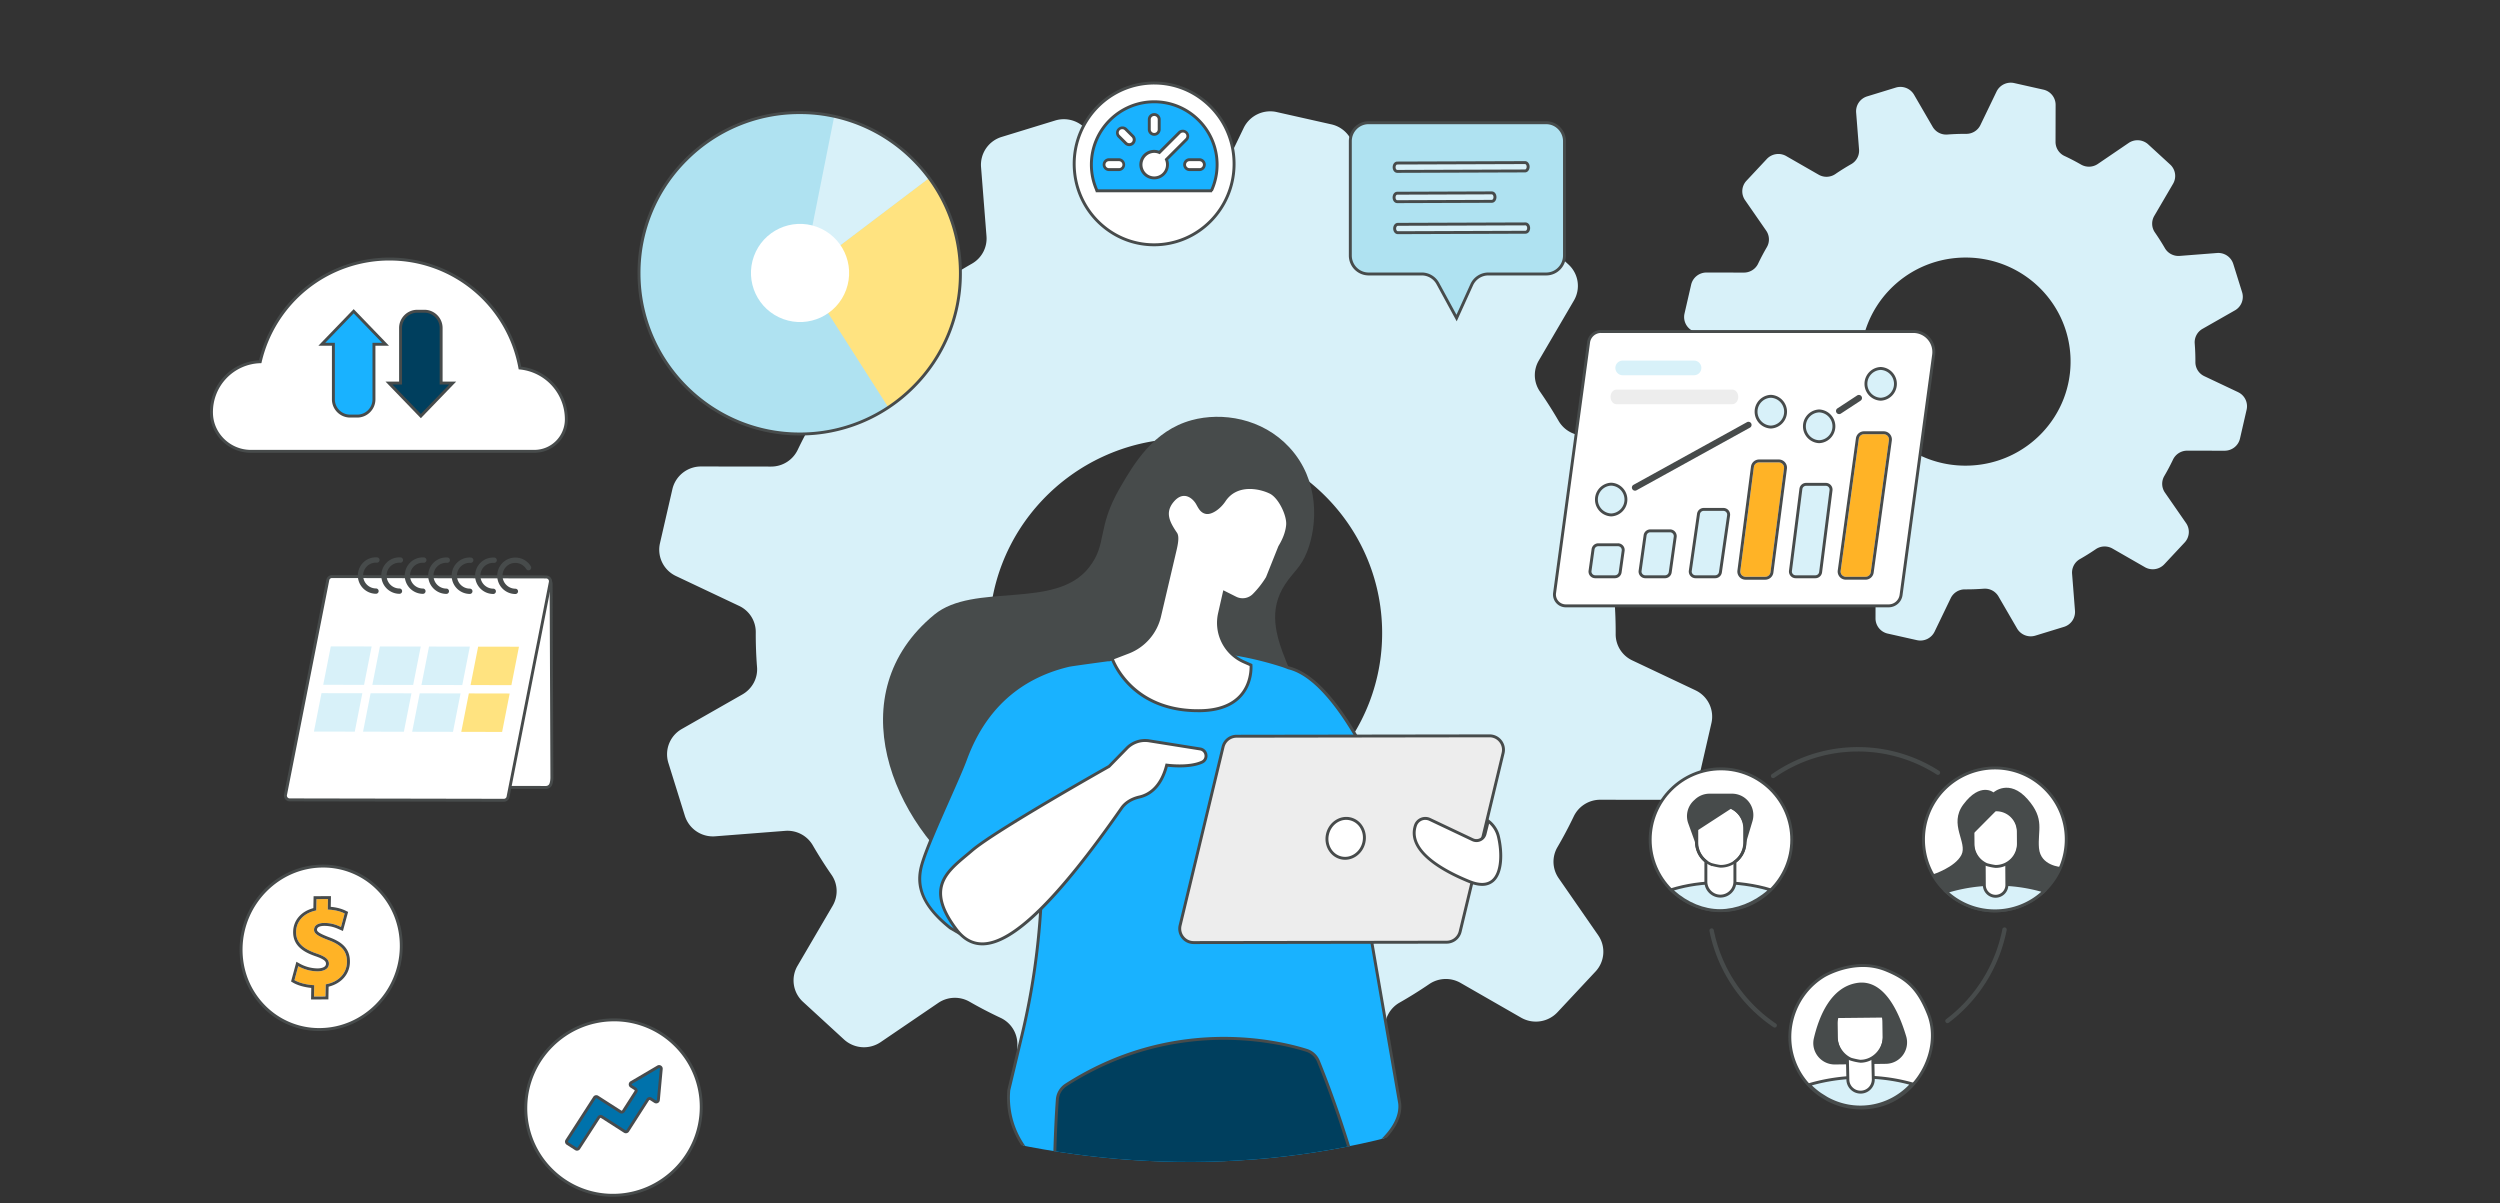 <?xml version="1.0" encoding="utf-8"?>
<svg xmlns="http://www.w3.org/2000/svg" viewBox="0 0 1866.97 898.74">
  <rect x="0" y="0" width="1866.97" height="898.74" fill="#333333" stroke="none"/>
  <defs>
    <clipPath id="a">
      <path d="M590.42 44.05c206.39-96.93 482.9 3.77 626.98 115.41 41.16 31.89 140.96 111.45 164.53 238.96 29.27 158.39-66.55 350.38-286.32 432.5-239.21 89.39-506.68 4.67-631.87-132.84-117.08-128.6-93.64-280.03-85.27-334.13 9.82-63.47 39.03-238.7 211.95-319.91Z" fill="none"/>
    </clipPath>
    <clipPath id="b">
      <path fill="none" d="M808.3 73.05h111.07v69.78H808.3z"/>
    </clipPath>
    <clipPath id="c">
      <path d="M640.28-1070.05c188.7-88.62 441.49 3.45 573.22 105.51 37.63 29.16 128.88 101.89 150.43 218.47 26.76 144.81-60.84 320.34-261.77 395.42-218.7 81.72-463.24 4.27-577.69-121.45-107.04-117.58-85.61-256.02-77.96-305.48 8.98-58.02 35.69-218.24 193.78-292.48Z" fill="none"/>
    </clipPath>
  </defs>
  <path d="m1671.35 292.84-25.18-11.91a11.56 11.56 0 0 1-6.68-10.44 164 164 0 0 0-.51-14.05 11.54 11.54 0 0 1 5.86-10.88l24.17-13.78a11.6 11.6 0 0 0 5.37-13.53l-6.6-21.15a11.74 11.74 0 0 0-12.13-8.16l-27.86 2.17c-4.5.35-8.82-1.89-11.07-5.77a172.6 172.6 0 0 0-7.46-11.75 11.5 11.5 0 0 1-.46-12.39l14.02-23.96a11.57 11.57 0 0 0-2.17-14.37l-16.39-15.04a11.82 11.82 0 0 0-14.63-1.05l-22.99 15.65a11.8 11.8 0 0 1-12.49.5 169.8 169.8 0 0 0-12.43-6.46 11.58 11.58 0 0 1-6.67-10.51l.06-27.66a11.64 11.64 0 0 0-9.13-11.36l-21.78-4.9a11.79 11.79 0 0 0-13.2 6.34l-12.03 24.96a11.66 11.66 0 0 1-10.54 6.62c-4.76-.02-9.49.15-14.18.51a11.7 11.7 0 0 1-10.98-5.8l-13.89-23.94a11.79 11.79 0 0 0-13.65-5.31l-21.35 6.55a11.65 11.65 0 0 0-8.24 12.03l2.17 27.6a11.52 11.52 0 0 1-5.77 10.94c-4.1 2.33-8.09 4.82-11.98 7.48a11.75 11.75 0 0 1-12.45.42l-24.17-13.88a11.81 11.81 0 0 0-14.5 2.16l-15.19 16.25a11.55 11.55 0 0 0-1.07 14.49l15.78 22.77c2.55 3.69 2.76 8.5.49 12.38-2.34 4-4.51 8.11-6.53 12.33a11.71 11.71 0 0 1-10.61 6.62l-27.91-.04a11.73 11.73 0 0 0-11.47 9.06l-4.96 21.59a11.6 11.6 0 0 0 6.39 13.08l25.18 11.91a11.56 11.56 0 0 1 6.68 10.44 164 164 0 0 0 .51 14.05 11.54 11.54 0 0 1-5.86 10.88l-24.17 13.78a11.6 11.6 0 0 0-5.37 13.53l6.6 21.15a11.74 11.74 0 0 0 12.13 8.16l27.85-2.17a11.68 11.68 0 0 1 11.04 5.71 168.6 168.6 0 0 0 7.54 11.87 11.48 11.48 0 0 1 .42 12.34l-14.02 23.96a11.57 11.57 0 0 0 2.17 14.37l16.39 15.04a11.82 11.82 0 0 0 14.63 1.05l22.99-15.65a11.8 11.8 0 0 1 12.49-.5c4.03 2.31 8.18 4.47 12.44 6.46a11.58 11.58 0 0 1 6.67 10.51l-.06 27.66a11.64 11.64 0 0 0 9.13 11.36l21.78 4.9a11.79 11.79 0 0 0 13.2-6.34l12.03-24.96a11.66 11.66 0 0 1 10.54-6.62c4.76.02 9.49-.15 14.18-.51a11.7 11.7 0 0 1 10.98 5.8l13.89 23.94a11.79 11.79 0 0 0 13.65 5.31l21.35-6.55a11.65 11.65 0 0 0 8.24-12.03l-2.17-27.6a11.58 11.58 0 0 1 5.83-10.97c4.05-2.31 8.01-4.78 11.86-7.4a11.78 11.78 0 0 1 12.5-.46l24.17 13.88a11.81 11.81 0 0 0 14.5-2.16l15.19-16.25a11.55 11.55 0 0 0 1.07-14.49l-15.77-22.77a11.51 11.51 0 0 1-.49-12.38c2.34-4 4.51-8.11 6.53-12.33a11.73 11.73 0 0 1 10.61-6.62l27.91.04c5.49 0 10.25-3.75 11.47-9.06l4.96-21.59a11.6 11.6 0 0 0-6.39-13.08Zm-200.87 54.86c-43.28 1.46-79.54-32.13-80.99-75.02-1.44-42.89 32.47-78.85 75.76-80.3 43.28-1.46 79.54 32.13 80.99 75.02 1.44 42.89-32.47 78.85-75.76 80.3ZM1266.16 515.5l-47.11-22.28a21.57 21.57 0 0 1-12.49-19.53c.05-8.82-.27-17.59-.95-26.29a21.58 21.58 0 0 1 10.97-20.35l45.21-25.78a21.7 21.7 0 0 0 10.04-25.31l-12.34-39.57a21.94 21.94 0 0 0-22.69-15.26l-52.11 4.06a21.94 21.94 0 0 1-20.71-10.79 318.35 318.35 0 0 0-13.96-21.98 21.54 21.54 0 0 1-.86-23.18l26.23-44.83a21.62 21.62 0 0 0-4.07-26.88l-30.65-28.14a22.12 22.12 0 0 0-27.36-1.97l-43 29.27a22.06 22.06 0 0 1-23.36.93 315.62 315.62 0 0 0-23.26-12.09 21.66 21.66 0 0 1-12.48-19.66l.1-51.75a21.8 21.8 0 0 0-17.09-21.26l-40.75-9.17a22.05 22.05 0 0 0-24.7 11.85l-22.51 46.7a21.85 21.85 0 0 1-19.72 12.39c-8.9-.04-17.75.28-26.53.96a21.84 21.84 0 0 1-20.53-10.86L813.5 99.94A22.05 22.05 0 0 0 787.97 90l-39.93 12.25a21.78 21.78 0 0 0-15.41 22.5l4.07 51.63a21.59 21.59 0 0 1-10.79 20.48 324.05 324.05 0 0 0-22.42 13.99 21.97 21.97 0 0 1-23.29.79l-45.21-25.96a22.11 22.11 0 0 0-27.13 4.05l-28.41 30.39a21.63 21.63 0 0 0-2 27.12l29.51 42.6a21.51 21.51 0 0 1 .92 23.15 318.41 318.41 0 0 0-12.22 23.06 21.94 21.94 0 0 1-19.85 12.38l-52.22-.07a21.94 21.94 0 0 0-21.46 16.95l-9.28 40.39a21.7 21.7 0 0 0 11.95 24.47l47.11 22.28a21.58 21.58 0 0 1 12.49 19.53c-.05 8.82.27 17.59.95 26.29.65 8.3-3.69 16.2-10.97 20.35l-45.21 25.78a21.7 21.7 0 0 0-10.04 25.31l12.34 39.57a21.94 21.94 0 0 0 22.69 15.26l52.11-4.06a21.85 21.85 0 0 1 20.65 10.68c4.39 7.59 9.1 15 14.1 22.21 4.77 6.86 5 15.87.78 23.08l-26.22 44.81a21.62 21.62 0 0 0 4.07 26.88l30.65 28.14a22.12 22.12 0 0 0 27.36 1.97l43-29.27a22.06 22.06 0 0 1 23.36-.93c7.54 4.33 15.3 8.36 23.26 12.09a21.67 21.67 0 0 1 12.48 19.66l-.11 51.75a21.8 21.8 0 0 0 17.09 21.26l40.75 9.17a22.05 22.05 0 0 0 24.7-11.85l22.51-46.7a21.85 21.85 0 0 1 19.72-12.39c8.9.04 17.75-.28 26.52-.96a21.84 21.84 0 0 1 20.53 10.86l25.98 44.79a22.05 22.05 0 0 0 25.53 9.94l39.93-12.25a21.78 21.78 0 0 0 15.41-22.5l-4.06-51.64a21.66 21.66 0 0 1 10.9-20.53 325.15 325.15 0 0 0 22.19-13.85 22.07 22.07 0 0 1 23.39-.87l45.22 25.96a22.11 22.11 0 0 0 27.13-4.05l28.41-30.4a21.61 21.61 0 0 0 2-27.11l-29.51-42.6a21.54 21.54 0 0 1-.93-23.15 314.52 314.52 0 0 0 12.22-23.06 21.92 21.92 0 0 1 19.84-12.38l52.22.07a21.94 21.94 0 0 0 21.46-16.95l9.28-40.39a21.7 21.7 0 0 0-11.95-24.47ZM890.37 618.14c-80.97 2.73-148.81-60.11-151.51-140.36-2.7-80.24 60.75-147.5 141.72-150.23 80.97-2.73 148.81 60.11 151.51 140.36 2.7 80.24-60.75 147.5-141.72 150.23Z" fill="#d8f1f9"/>
  <path d="M1186.33 255.73a9.35 9.35 0 0 1 9.26-8.17h233.24c9.24 0 16.37 8.14 15.19 17.32l-24.32 179.4a9.35 9.35 0 0 1-9.26 8.17h-241.13a8.45 8.45 0 0 1-8.37-9.56l25.39-187.16Z" fill="#fff"/>
  <path d="M1410.44 453.54h-241.13a9.54 9.54 0 0 1-9.46-10.8l25.39-187.16c.67-5.2 5.12-9.11 10.35-9.11h233.24a16.4 16.4 0 0 1 16.28 18.56l-24.32 179.4a10.47 10.47 0 0 1-10.35 9.11Zm-214.85-204.89a8.28 8.28 0 0 0-8.18 7.21s-25.39 187.17-25.39 187.17a7.36 7.36 0 0 0 7.28 8.32h241.13c4.13 0 7.65-3.1 8.18-7.21l24.32-179.4a14.22 14.22 0 0 0-14.11-16.08h-233.24Z" fill="#474b4b"/>
  <path d="m1209.91 427.34 2.25-16.04a3.93 3.93 0 0 0-3.89-4.48h-14.7a3.92 3.92 0 0 0-3.89 3.38l-2.25 16.04a3.93 3.93 0 0 0 3.89 4.48h14.7a3.92 3.92 0 0 0 3.89-3.38Z" fill="#d8f1f9"/>
  <path d="M1206.02 431.82h-14.71a5 5 0 0 1-4.97-5.73l2.25-16.04a5.05 5.05 0 0 1 4.98-4.32h14.7a5.01 5.01 0 0 1 4.97 5.73l-2.25 16.04a5.05 5.05 0 0 1-4.98 4.32Zm-12.45-23.91a2.85 2.85 0 0 0-2.81 2.44l-2.25 16.04a2.86 2.86 0 0 0 2.81 3.24h14.71a2.85 2.85 0 0 0 2.81-2.44l2.25-16.04a2.86 2.86 0 0 0-2.81-3.24h-14.7Z" fill="#474b4b"/>
  <path d="m1247.32 427.3 3.72-26.43a3.93 3.93 0 0 0-3.9-4.44h-14.71a3.94 3.94 0 0 0-3.9 3.42l-3.73 26.43a3.93 3.93 0 0 0 3.9 4.44h14.72a3.94 3.94 0 0 0 3.9-3.42Z" fill="#d8f1f9"/>
  <path d="M1243.42 431.82h-14.72a5.03 5.03 0 0 1-4.99-5.67l3.73-26.45a5.03 5.03 0 0 1 4.98-4.36h14.71c1.45 0 2.82.62 3.77 1.71a5.08 5.08 0 0 1 1.21 3.97l-3.72 26.44a5.04 5.04 0 0 1-4.98 4.37Zm-10.99-34.3a2.84 2.84 0 0 0-2.81 2.47l-3.73 26.45a2.85 2.85 0 0 0 2.81 3.2h14.72a2.84 2.84 0 0 0 2.81-2.47s3.72-26.45 3.72-26.45a2.84 2.84 0 0 0-2.81-3.19h-14.71Z" fill="#474b4b"/>
  <path d="m1284.79 427.35 6.11-42.44a3.92 3.92 0 0 0-3.89-4.48h-14.7a3.92 3.92 0 0 0-3.89 3.38l-6.12 42.44a3.92 3.92 0 0 0 3.89 4.48h14.7a3.92 3.92 0 0 0 3.89-3.38Z" fill="#d8f1f9"/>
  <path d="M1280.89 431.82h-14.7a5.04 5.04 0 0 1-4.98-5.73l6.12-42.44a5.05 5.05 0 0 1 4.98-4.32h14.7a5 5 0 0 1 4.97 5.73l-6.11 42.44a5.05 5.05 0 0 1-4.98 4.32Zm-8.58-50.31a2.86 2.86 0 0 0-2.81 2.44l-6.12 42.44a2.84 2.84 0 0 0 2.81 3.24h14.7c1.4 0 2.61-1.05 2.81-2.44l6.11-42.44a2.84 2.84 0 0 0-2.81-3.24h-14.7Z" fill="#474b4b"/>
  <path d="m1322.19 427.3 10.1-77.54a3.93 3.93 0 0 0-3.9-4.44h-14.71a3.94 3.94 0 0 0-3.9 3.42l-10.11 77.54a3.93 3.93 0 0 0 3.9 4.44h14.72a3.94 3.94 0 0 0 3.9-3.42Z" fill="#ffb326"/>
  <path d="M1328.38 345.33a3.93 3.93 0 0 1 3.9 4.44l-10.1 77.54a3.93 3.93 0 0 1-3.9 3.42h-14.72a3.93 3.93 0 0 1-3.9-4.44l10.11-77.54a3.93 3.93 0 0 1 3.9-3.42h14.71m0-2.19h-14.71a6.14 6.14 0 0 0-6.07 5.33l-10.11 77.54a6.11 6.11 0 0 0 6.07 6.91h14.72a6.14 6.14 0 0 0 6.07-5.33l10.1-77.54a6.11 6.11 0 0 0-6.07-6.91Z" fill="#474b4b"/>
  <path d="m1359.61 427.29 7.78-61.16a3.93 3.93 0 0 0-3.9-4.43h-14.71a3.93 3.93 0 0 0-3.9 3.43l-7.79 61.16a3.93 3.93 0 0 0 3.9 4.43h14.72a3.93 3.93 0 0 0 3.9-3.44Z" fill="#d8f1f9"/>
  <path d="M1355.71 431.82h-14.72a5.03 5.03 0 0 1-4.98-5.66l7.79-61.16a5.04 5.04 0 0 1 4.99-4.39h14.71a5.03 5.03 0 0 1 4.98 5.66l-7.78 61.16a5.04 5.04 0 0 1-4.99 4.39Zm-6.93-69.02a2.84 2.84 0 0 0-2.81 2.48l-7.79 61.16a2.84 2.84 0 0 0 2.81 3.19h14.72a2.84 2.84 0 0 0 2.81-2.48l7.78-61.16a2.84 2.84 0 0 0-2.81-3.19h-14.71Z" fill="#474b4b"/>
  <path d="m1397.08 427.33 13.55-98.59a3.94 3.94 0 0 0-3.89-4.47h-14.7a3.92 3.92 0 0 0-3.89 3.4l-13.56 98.59a3.94 3.94 0 0 0 3.89 4.47h14.71a3.92 3.92 0 0 0 3.89-3.4Z" fill="#ffb326"/>
  <path d="M1406.73 324.27a3.93 3.93 0 0 1 3.89 4.47l-13.55 98.59a3.93 3.93 0 0 1-3.89 3.4h-14.71a3.93 3.93 0 0 1-3.89-4.47l13.56-98.59a3.93 3.93 0 0 1 3.89-3.4h14.7m0-2.19h-14.7a6.14 6.14 0 0 0-6.06 5.29l-13.56 98.59a6.12 6.12 0 0 0 6.06 6.95h14.71a6.14 6.14 0 0 0 6.06-5.29l13.55-98.59a6.12 6.12 0 0 0-6.06-6.95Z" fill="#474b4b"/>
  <path d="M1293.65 301.87h-86.46c-2.46 0-4.46-2.45-4.46-5.47 0-3.02 1.99-5.47 4.46-5.47h86.46c2.46 0 4.46 2.45 4.46 5.47 0 3.02-1.99 5.47-4.46 5.47Z" fill="#ededed"/>
  <path d="M1265.08 280.23h-53.27a5.47 5.47 0 0 1 0-10.94h53.27a5.47 5.47 0 0 1 0 10.94Z" fill="#d8f1f9"/>
  <g fill="#474b4b">
    <path d="M1221.01 366.43c-.82 0-1.62-.43-2.04-1.2a2.34 2.34 0 0 1 .91-3.17l84.71-46.78a2.34 2.34 0 0 1 3.17.91 2.34 2.34 0 0 1-.91 3.17l-84.71 46.78c-.36.2-.74.29-1.12.29ZM1373.45 309.25a2.33 2.33 0 0 1-1.28-4.28l14.73-9.66a2.33 2.33 0 1 1 2.56 3.9l-14.73 9.66a2.3 2.3 0 0 1-1.28.38Z"/>
  </g>
  <circle cx="1203.21" cy="373.06" r="11.48" fill="#d8f1f9"/>
  <path d="M1203.21 385.64a12.59 12.59 0 0 1 0-25.16 12.59 12.59 0 0 1 0 25.16Zm0-22.97a10.4 10.4 0 0 0 0 20.78 10.4 10.4 0 0 0 0-20.78Z" fill="#474b4b"/>
  <circle cx="1322.43" cy="307.44" r="11.48" fill="#d8f1f9"/>
  <path d="M1322.43 320.02a12.59 12.59 0 0 1 0-25.16 12.59 12.59 0 0 1 0 25.16Zm0-22.97a10.4 10.4 0 0 0 0 20.78 10.4 10.4 0 0 0 0-20.78Z" fill="#474b4b"/>
  <circle cx="1358.53" cy="318.38" r="11.48" fill="#d8f1f9"/>
  <path d="M1358.53 330.95a12.59 12.59 0 0 1 0-25.16 12.59 12.59 0 0 1 0 25.16Zm0-22.97a10.4 10.4 0 0 0 0 20.78 10.4 10.4 0 0 0 0-20.78Z" fill="#474b4b"/>
  <circle cx="1404.47" cy="286.66" r="11.48" fill="#d8f1f9"/>
  <path d="M1404.47 299.23a12.59 12.59 0 0 1 0-25.16 12.59 12.59 0 0 1 0 25.16Zm0-22.97a10.4 10.4 0 0 0 0 20.78 10.4 10.4 0 0 0 0-20.78Z" fill="#474b4b"/>
  <circle cx="597.21" cy="204.1" r="120.01" transform="rotate(-45 597.21 204.1)" fill="#afe2f1"/>
  <path d="m599.58 204.31 63.75 99.81a120.13 120.13 0 0 0 53.87-100.33 119.74 119.74 0 0 0-23.22-70.98l-94.39 71.5Z" fill="#ffe380"/>
  <path d="m623.07 86.47-23.49 117.85 94.4-71.47a120.31 120.31 0 0 0-70.91-46.38Z" fill="#d8f1f9"/>
  <circle cx="597.46" cy="203.84" r="36.65" transform="rotate(-70 597.47 203.84)" fill="#fff"/>
  <path d="M270.53 540.17c-1.17 0-1.91-.02-2.01-.02l.12-4.66c.07 0 7.62.18 13.67-.66l.64 4.62a98.6 98.6 0 0 1-12.42.72Z"/>
  <path d="m380.28 588 27.38.05a4.1 4.1 0 0 0 4.1-4.12l-.21-148.75c0-2.54-2.06-4.6-4.58-4.61l-69.38-.13 42.69 157.55Z" fill="#fff"/>
  <path d="m380.28 588 27.38.05a4.1 4.1 0 0 0 3.26-1.61s1.23-1.69 1.23-5.96c0-3.67-.59-144.21-.59-144.21 0-3.08-2.06-5.14-4.58-5.15l-69.38-.13L380.29 588Z" fill="#fff"/>
  <path d="m407.66 589.15-28.21-.05-43.28-159.2 70.81.13c3.23 0 5.67 2.69 5.68 6.24 0 1.4.59 140.58.59 144.21 0 4.49-1.29 6.4-1.43 6.6a5.17 5.17 0 0 1-4.14 2.07Zm-26.55-2.24 26.55.05a3 3 0 0 0 2.39-1.18s1-1.55 1-5.3c0-3.62-.59-142.8-.59-144.21 0-2.35-1.47-4.05-3.49-4.06l-67.95-.13 42.09 154.82Z" fill="#474b4b"/>
  <path d="M400.23 489.29 379.4 595.08a3.14 3.14 0 0 1-3.1 2.55l-159.98-.3a3.19 3.19 0 0 1-3.11-3.8l31.59-160.41a3.14 3.14 0 0 1 3.1-2.55l159.98.3a3.19 3.19 0 0 1 3.11 3.8l-8.63 43.99-2.13 10.63Z" fill="#fff"/>
  <path d="m376.31 598.73-159.98-.3a4.27 4.27 0 0 1-4.18-5.1l31.59-160.41a4.26 4.26 0 0 1 4.17-3.44l159.98.3a4.27 4.27 0 0 1 4.18 5.1l-8.63 43.99-2.13 10.63-20.83 105.79a4.26 4.26 0 0 1-4.17 3.44ZM247.9 431.67c-.98 0-1.83.7-2.02 1.67l-31.59 160.41a2.08 2.08 0 0 0 2.04 2.49l159.98.3c.98 0 1.83-.7 2.02-1.67l20.83-105.79 2.13-10.63 8.63-43.98a2.1 2.1 0 0 0-2.04-2.5l-159.98-.3Z" fill="#474b4b"/>
  <path d="m352.22 599.91-.34.29.34-.29Z" fill="#5479f7"/>
  <path fill="#d8f1f9" d="m247.04 482.7 30.49.06-5.65 28.69-30.5-.05 5.66-28.7zM240.1 517.64l30.49.05-5.65 28.7-30.5-.06 5.66-28.69zM283.71 482.77l30.5.06-5.66 28.69-30.49-.06 5.65-28.69zM276.77 517.7l30.5.06-5.66 28.7-30.49-.06 5.65-28.7zM320.39 482.84l30.49.05-5.65 28.7-30.49-.06 5.65-28.69zM313.45 517.77l30.49.06-5.65 28.7-30.49-.06 5.65-28.7z"/>
  <path fill="#ffe380" d="m357.07 482.91 30.49.05-5.65 28.7-30.5-.06 5.66-28.69zM350.13 517.84l30.49.06-5.65 28.7-30.5-.06 5.66-28.7z"/>
  <g fill="#474b4b">
    <path d="M280.79 443.42a13.65 13.65 0 0 1-9.59-23.27 13.4 13.4 0 0 1 10.39-3.92 1.98 1.98 0 1 1-.25 3.97l-.61-.02a9.52 9.52 0 0 0-9.54 9.61 9.65 9.65 0 0 0 9.6 9.66c1.1 0 1.99.89 1.98 1.99 0 1.1-.89 1.98-1.99 1.98ZM298.31 443.45a13.65 13.65 0 0 1-9.59-23.27 13.4 13.4 0 0 1 10.4-3.92 1.98 1.98 0 1 1-.25 3.97l-.61-.02a9.52 9.52 0 0 0-9.54 9.61 9.65 9.65 0 0 0 9.6 9.66c1.1 0 1.99.89 1.98 1.99 0 1.1-.89 1.98-1.99 1.98ZM315.82 443.48a13.65 13.65 0 0 1-9.59-23.27 13.4 13.4 0 0 1 10.39-3.92 1.98 1.98 0 0 1 1.86 2.11c-.07 1.1-1 1.93-2.11 1.86l-.61-.02a9.52 9.52 0 0 0-9.54 9.61 9.65 9.65 0 0 0 9.6 9.66c1.1 0 1.99.89 1.98 1.99 0 1.1-.89 1.98-1.99 1.98ZM333.33 443.52a13.65 13.65 0 0 1-9.59-23.27 13.4 13.4 0 0 1 10.39-3.92 1.98 1.98 0 1 1-.25 3.97l-.61-.02a9.52 9.52 0 0 0-9.54 9.61 9.65 9.65 0 0 0 9.6 9.66c1.1 0 1.99.89 1.98 1.99 0 1.1-.89 1.98-1.99 1.98ZM350.85 443.55a13.65 13.65 0 0 1-9.59-23.27 13.4 13.4 0 0 1 10.4-3.92 1.98 1.98 0 1 1-.25 3.97l-.61-.02a9.52 9.52 0 0 0-9.54 9.61 9.65 9.65 0 0 0 9.6 9.66c1.1 0 1.99.89 1.98 1.99 0 1.1-.89 1.98-1.99 1.98ZM368.36 443.58a13.65 13.65 0 0 1-9.59-23.27 13.4 13.4 0 0 1 10.39-3.92 1.98 1.98 0 1 1-.25 3.97l-.61-.02a9.52 9.52 0 0 0-9.54 9.61 9.65 9.65 0 0 0 9.6 9.66c1.1 0 1.99.89 1.98 1.99 0 1.1-.89 1.98-1.99 1.98Z"/>
    <path d="M384.88 443.61a13.65 13.65 0 0 1-9.59-23.27 13.4 13.4 0 0 1 9.54-3.95h.03c4.73 0 9.05 2.43 11.54 6.48a1.99 1.99 0 1 1-3.39 2.09 9.57 9.57 0 0 0-8.16-4.59h-.02a9.52 9.52 0 0 0-9.54 9.61 9.65 9.65 0 0 0 9.6 9.66c1.1 0 1.99.89 1.98 1.99 0 1.1-.89 1.98-1.99 1.98Z"/>
  </g>
  <ellipse cx="861.89" cy="122.41" rx="59.7" ry="60.39" fill="#fff"/>
  <path d="M861.79 183.9c-14 0-27.46-4.84-38.42-13.92a61.3 61.3 0 0 1-22.01-41.83c-3.13-33.76 21.48-63.79 54.85-66.96a59.98 59.98 0 0 1 44.2 13.65 61.3 61.3 0 0 1 22.01 41.83c3.13 33.76-21.48 63.79-54.85 66.96-1.93.18-3.86.27-5.78.27Zm.2-120.8c-1.85 0-3.71.09-5.57.26-32.18 3.05-55.9 32.02-52.88 64.58a59.1 59.1 0 0 0 21.22 40.35 57.83 57.83 0 0 0 42.6 13.16c32.18-3.05 55.9-32.02 52.88-64.58a59.05 59.05 0 0 0-21.22-40.34 57.78 57.78 0 0 0-37.03-13.42Z" fill="#474b4b"/>
  <ellipse cx="239.85" cy="707.82" rx="61.35" ry="59.5" transform="rotate(-66 239.83 707.8)" fill="#fff"/>
  <path d="M238.47 769.95a58.63 58.63 0 0 1-42.09-17.61c-11.56-11.75-17.75-27.49-17.43-44.33.66-34.25 28.51-62.2 62.07-62.32h.21c15.96 0 30.9 6.25 42.08 17.61 11.56 11.75 17.76 27.49 17.43 44.33-.66 34.25-28.5 62.2-62.07 62.32h-.21Zm2.77-122.08h-.21c-32.39.11-59.26 27.11-59.89 60.17-.31 16.24 5.65 31.43 16.8 42.75a56.44 56.44 0 0 0 40.53 16.96h.21c32.39-.11 59.26-27.11 59.89-60.17.31-16.24-5.65-31.43-16.8-42.75a56.44 56.44 0 0 0-40.53-16.96Z" fill="#474b4b"/>
  <path d="m234.52 744.2.16-8.47c-5.85-.25-11.49-1.83-14.77-3.78l2.82-10.44a29.83 29.83 0 0 0 14.42 3.87c4.98-.02 8.42-1.99 8.49-5.56.07-3.39-2.69-5.52-9.11-7.72-9.28-3.18-15.57-7.61-15.41-16.26.15-7.84 5.68-14.01 15.07-15.92l.16-8.47 8.56-.03-.15 7.84c5.85.25 9.75 1.48 12.61 2.9l-2.73 10.08c-2.25-.97-6.23-3.01-12.52-2.99-5.68.02-7.56 2.52-7.61 5.02-.06 2.94 2.96 4.8 10.33 7.63 10.32 3.71 14.42 8.6 14.26 16.62-.15 7.93-5.79 14.73-15.86 16.55l-.18 9.09-8.56.03Z" fill="#ffb326"/>
  <path d="m244.92 671.43-.15 7.84c5.85.25 9.75 1.48 12.61 2.9l-2.73 10.08c-2.24-.97-6.19-2.99-12.42-2.99h-.1c-5.68.02-7.56 2.52-7.61 5.02-.06 2.94 2.96 4.8 10.33 7.63 10.32 3.71 14.42 8.6 14.26 16.62-.15 7.93-5.79 14.73-15.86 16.55l-.18 9.09-8.56.03.16-8.47c-5.85-.25-11.49-1.83-14.77-3.78l2.82-10.44a29.82 29.82 0 0 0 14.33 3.87h.09c4.98-.02 8.42-1.99 8.49-5.56.07-3.39-2.69-5.52-9.11-7.72-9.28-3.18-15.57-7.61-15.41-16.26.15-7.84 5.68-14.01 15.07-15.92l.16-8.47 8.56-.03m2.23-2.2h-2.24l-8.56.04h-2.14l-.04 2.15-.13 6.77c-9.2 2.47-14.94 9.09-15.1 17.62-.21 11.09 8.91 15.64 16.89 18.37 7.09 2.44 7.66 4.17 7.63 5.61-.06 3.14-4.85 3.41-6.31 3.41h-.08a27.85 27.85 0 0 1-13.26-3.59l-2.45-1.38-.73 2.71-2.82 10.44-.43 1.6 1.43.85c3.36 2 8.45 3.45 13.66 3.94l-.12 6.39-.04 2.24h2.24l8.56-.04h2.14l.04-2.15.14-7.36c9.55-2.37 15.73-9.39 15.9-18.28.18-9.1-4.52-14.7-15.71-18.72-6.41-2.46-8.92-4.01-8.89-5.53.05-2.48 3.42-2.87 5.43-2.87h.09c5.22 0 8.64 1.52 10.9 2.52l.65.29 2.32 1 .66-2.44 2.73-10.08.47-1.73-1.61-.8c-3.27-1.62-7-2.6-11.35-2.99l.11-5.75.04-2.24Z" fill="#474b4b"/>
  <path d="M1154.69 204.61h-43.23a13.63 13.63 0 0 0-12.39 8.03l-11.3 24.88-14.03-25.77a13.62 13.62 0 0 0-11.95-7.14h-39.75a13.72 13.72 0 0 1-13.64-13.8v-85.37c0-7.62 6.11-13.8 13.64-13.8h132.65c7.53 0 13.64 6.18 13.64 13.8v85.36c0 7.62-6.11 13.8-13.64 13.8Z" fill="#afe2f1"/>
  <path d="m1087.85 239.97-15.08-27.7a12.54 12.54 0 0 0-10.99-6.57h-39.75a14.83 14.83 0 0 1-14.73-14.89v-85.37c0-8.21 6.61-14.89 14.74-14.89h132.65c8.12 0 14.73 6.69 14.73 14.9v85.37c0 3.97-1.53 7.71-4.31 10.52a14.56 14.56 0 0 1-10.42 4.36h-43.23c-4.88 0-9.35 2.9-11.4 7.39l-12.21 26.88Zm-65.81-147.23c-6.92 0-12.54 5.7-12.54 12.7v85.37c0 7 5.62 12.7 12.54 12.7h39.75c5.37 0 10.32 2.96 12.91 7.71l12.98 23.85 10.4-22.88a14.76 14.76 0 0 1 13.39-8.68h43.23c3.35 0 6.5-1.32 8.86-3.72a12.71 12.71 0 0 0 3.68-8.99v-85.35c0-7-5.62-12.7-12.54-12.7h-132.65Z" fill="#474b4b"/>
  <path d="M1043.44 127.98c-1.28 0-2.33-1.39-2.33-3.11s1.04-3.12 2.33-3.12l95.42-.33c1.29 0 2.34 1.39 2.34 3.11s-1.04 3.12-2.33 3.12l-95.42.33Z" fill="#d8f1f9"/>
  <path d="M1043.45 129.08c-1.92 0-3.42-1.84-3.42-4.2 0-2.36 1.5-4.21 3.41-4.22l95.42-.33h.01c.79 0 1.56.33 2.16.93a4.6 4.6 0 0 1 1.26 3.27c0 2.36-1.5 4.21-3.42 4.22l-95.42.33Zm95.41-6.56-95.42.33c-.59 0-1.24.84-1.24 2.03s.65 2.02 1.24 2.02l95.41-.33c.59 0 1.24-.84 1.24-2.03 0-.7-.23-1.34-.62-1.72-.2-.2-.41-.3-.62-.3Z" fill="#474b4b"/>
  <path d="M1043.38 150.6c-1.28 0-2.33-1.41-2.33-3.15s1.04-3.16 2.33-3.17l70.72-.25c1.28 0 2.33 1.41 2.33 3.15s-1.04 3.16-2.33 3.17l-70.72.25Z" fill="#d8f1f9"/>
  <path d="M1043.39 151.69c-1.92 0-3.42-1.86-3.42-4.24s1.5-4.25 3.41-4.26l70.72-.25c1.93 0 3.43 1.86 3.44 4.24 0 2.38-1.5 4.25-3.41 4.26l-70.72.25Zm70.71-6.56-70.72.25c-.59 0-1.24.85-1.23 2.07 0 1.21.65 2.06 1.24 2.06l70.71-.25c.59 0 1.24-.85 1.24-2.07 0-1.21-.65-2.06-1.24-2.06Z" fill="#474b4b"/>
  <path d="M1043.84 173.77c-1.28 0-2.33-1.39-2.33-3.11s1.04-3.12 2.33-3.12l95.42-.33c1.33 0 2.34 1.39 2.34 3.11s-1.04 3.12-2.33 3.12l-95.42.33Z" fill="#d8f1f9"/>
  <path d="M1043.85 174.86h-.01c-1.92 0-3.42-1.84-3.43-4.2 0-2.36 1.5-4.21 3.42-4.22l95.42-.33c1.93.01 3.43 1.86 3.44 4.2 0 2.36-1.5 4.21-3.42 4.22l-95.42.33Zm95.39-6.56-95.41.33c-.59 0-1.24.84-1.24 2.03s.65 2.02 1.24 2.02l95.41-.33c.59 0 1.24-.84 1.24-2.03 0-1.11-.56-2.01-1.25-2.02Z" fill="#474b4b"/>
  <path d="M1362.08 728.84a53.2 53.2 0 0 0-3.32 88.63l.72.48 4.58 2.87a53.05 53.05 0 0 0 42.79 3.78c27.8-9.45 43.06-42.79 33.22-67.46-7.68-19.26-16.04-26.35-31.42-32.71-23.48-9.71-46.59 4.4-46.59 4.4Z" fill="#fff"/>
  <path d="M1389.78 828.51a54.42 54.42 0 0 1-26.23-6.73l-4.63-2.9c-.26-.17-.53-.34-.78-.52a53.84 53.84 0 0 1-19.76-26.62c-8.12-23.9 1.61-50.74 23.14-63.83.35-.21 23.91-14.27 47.57-4.48 14.88 6.16 23.92 13 32.02 33.31 4.73 11.88 3.96 26.25-2.11 39.44-6.48 14.06-18.06 24.8-31.77 29.46a54.05 54.05 0 0 1-17.44 2.88Zm1.4-106.37c-15.77 0-28.35 7.53-28.52 7.63-20.67 12.56-30.01 38.32-22.21 61.25a51.7 51.7 0 0 0 19.63 26l4.58 2.87a52.17 52.17 0 0 0 41.86 3.67c13.15-4.47 24.26-14.79 30.49-28.31 5.83-12.65 6.58-26.39 2.07-37.71-7.81-19.59-16.5-26.18-30.82-32.1a44.34 44.34 0 0 0-17.08-3.3Z" fill="#474b4b"/>
  <path d="M1389.07 804.41a141.24 141.24 0 0 0-38.03 5.6 53.06 53.06 0 0 0 8.44 7.22l4.58 2.87c12.64 6.96 27.34 8.8 42.08 3.79a51.66 51.66 0 0 0 21.68-14.51 135.5 135.5 0 0 0-38.75-4.97Z" fill="#d8f1f9"/>
  <path d="M1389.2 827.86a52.83 52.83 0 0 1-25.67-6.8l-4.63-2.9c-.26-.17-.53-.34-.78-.52a54.2 54.2 0 0 1-7.88-6.88l-1.22-1.3 1.71-.5a141.74 141.74 0 0 1 38.33-5.64 136.38 136.38 0 0 1 39.06 5.01l1.7.47-1.18 1.31a52.93 52.93 0 0 1-39.43 17.75Zm-36.11-17.31a53.16 53.16 0 0 0 6.97 5.76l4.58 2.87a50.3 50.3 0 0 0 61.14-9.21 134.3 134.3 0 0 0-36.7-4.46c-12.5.16-24.59 1.86-35.98 5.05ZM1423.52 773.94c-5.57-18.74-16.81-43.25-36.97-39.84-19.35 3.27-28.09 24.72-31.98 41.29-2.37 10.08 5.46 19.69 15.82 19.55l37.98-.49a16 16 0 0 0 15.16-20.51Z" fill="#474b4b"/>
  <path d="m1406.39 758.93-.03-.13-34.48.37-.02.08a21.46 21.46 0 0 0-.61 5.42l.13 10.09a19.77 19.77 0 0 0 8.24 16.05l.34 15.41a9.5 9.5 0 1 0 18.99-.25l-.34-15.02c5.1-3.46 8.46-9.64 8.37-16.65l-.15-11.39c-.02-1.37-.17-2.7-.44-3.98Z" fill="#fff"/>
  <path d="M1389.45 816.69a10.5 10.5 0 0 1-7.38-3 10.52 10.52 0 0 1-3.2-7.45l-.33-14.86a20.95 20.95 0 0 1-8.26-16.61l-.13-10.09a23 23 0 0 1 .64-5.69l.2-.83.87-.09 35.37-.37.23 1.01c.29 1.37.45 2.78.47 4.19l.15 11.39c.09 6.97-3.02 13.37-8.36 17.23l.32 14.44a10.54 10.54 0 0 1-3 7.54 10.51 10.51 0 0 1-7.44 3.2h-.14Zm-16.7-56.44a20.71 20.71 0 0 0-.41 4.4l.13 10.09c.08 6.17 2.99 11.84 7.77 15.17l.46.32.35 15.97a8.36 8.36 0 0 0 8.4 8.3h.11a8.36 8.36 0 0 0 8.29-8.51l-.35-15.61.49-.33c5.03-3.4 7.98-9.28 7.89-15.73l-.15-11.39a19.06 19.06 0 0 0-.28-3.02l-32.71.35Z" fill="#474b4b"/>
  <path d="M1389.43 793.62h-.04a39.5 39.5 0 0 1-8.07-1.79c-6.86-3.28-11.37-10.61-11.47-18.66l-.12-9.13a21.96 21.96 0 0 1 5.53-15.03 19.1 19.1 0 0 1 14.05-6.51 18.11 18.11 0 0 1 12.85 5.2 20.91 20.91 0 0 1 6.19 14.67l.13 10.31c.15 11.41-8.4 20.81-19.05 20.95Zm.16-48.94h-.25a16.9 16.9 0 0 0-12.45 5.79 19.77 19.77 0 0 0-4.97 13.54l.12 9.13c.1 7.23 4.11 13.79 10.23 16.71.86.41 6.12 1.58 7.13 1.58h.03c9.43-.12 17.01-8.53 16.87-18.74l-.13-10.31c-.07-5-2.08-9.78-5.52-13.13a15.81 15.81 0 0 0-11.05-4.58Z" fill="#474b4b"/>
  <path d="M1232.33 627.08c0-29.22 23.67-52.91 52.87-52.91s52.87 23.69 52.87 52.91-23.67 52.91-52.87 52.91-52.87-23.69-52.87-52.91Z" fill="#fff"/>
  <path d="M1285.2 681.09c-29.76 0-53.96-24.23-53.96-54.01s24.21-54.01 53.96-54.01 53.96 24.23 53.96 54.01-24.21 54.01-53.96 54.01Zm0-105.83c-28.55 0-51.78 23.25-51.78 51.82s23.23 51.82 51.78 51.82 51.78-23.25 51.78-51.82-23.23-51.82-51.78-51.82Z" fill="#474b4b"/>
  <path d="M1247.98 664.46c9.52 8.99 22.35 15.6 36.48 15.6s28.05-6.61 37.57-15.6c-11.02-3.41-24.49-5.33-37.57-5.33s-25.46 1.92-36.48 5.33Z" fill="#d8f1f9"/>
  <path d="M1284.46 681.15c-13.15 0-26.37-5.65-37.23-15.9l-1.36-1.29 1.79-.55c11.52-3.57 23.91-5.38 36.8-5.38s26.7 1.91 37.9 5.38l1.79.55-1.36 1.29c-10.55 9.95-24.87 15.9-38.32 15.9Zm-34.32-16.2c10.18 9.05 22.3 14.01 34.32 14.01s25.41-5.21 35.41-14.01c-10.61-3.06-23.1-4.73-35.41-4.73s-23.53 1.59-34.32 4.73Z" fill="#474b4b"/>
  <g fill="#474b4b">
    <path d="M1301.5 596.17a14.89 14.89 0 0 0-8.04-2.36h-16.78c-3.75 0-7.35 1.42-10.1 3.97l-.92.85a14.84 14.84 0 0 0-3.86 15.91l5.52 15.31 35.38-.22 4.99-16.73a14.83 14.83 0 0 0-6.19-16.72Z"/>
    <path d="m1266.55 630.94-5.78-16.04a15.91 15.91 0 0 1 4.15-17.08l.92-.85a15.88 15.88 0 0 1 10.84-4.26h16.78c3.07 0 6.05.88 8.63 2.54a16.02 16.02 0 0 1 6.64 17.96l-5.23 17.51-36.96.23Zm10.13-36.04c-3.48 0-6.8 1.31-9.35 3.67l-.92.85a13.73 13.73 0 0 0-3.58 14.74l5.26 14.58 33.79-.21 4.76-15.96a13.73 13.73 0 0 0-13.17-17.68h-16.78Z"/>
  </g>
  <path d="m1292.75 602.84-.23-.1-25.39 16.49v9.95c0 5.69 2.66 10.75 6.8 14.03v15.15a10.85 10.85 0 0 0 21.7 0V643.6a17.87 17.87 0 0 0 7.32-14.42v-10.55c0-7.03-4.19-13.07-10.2-15.79Z" fill="#fff"/>
  <path d="M1284.77 670.31a11.96 11.96 0 0 1-11.94-11.94v-14.64a18.9 18.9 0 0 1-6.8-14.55v-10.54l26.38-17.14.78.34a18.43 18.43 0 0 1 10.84 16.78v10.55c0 5.82-2.73 11.37-7.32 14.97v14.22c0 6.58-5.36 11.94-11.94 11.94Zm-16.55-50.48v9.35c0 5.16 2.33 9.96 6.38 13.18l.41.33v15.68c0 5.38 4.38 9.75 9.75 9.75s9.75-4.38 9.75-9.75v-15.32l.45-.33a16.66 16.66 0 0 0 6.88-13.54v-10.55c0-6.25-3.62-11.96-9.24-14.64l-24.39 15.84Z" fill="#474b4b"/>
  <path d="M1436.44 627.21a53.33 53.33 0 0 1 52.96-53.7 53.33 53.33 0 0 1 53.65 53.01 53.33 53.33 0 0 1-52.96 53.7 53.33 53.33 0 0 1-53.65-53.01Z" fill="#fff"/>
  <path d="M1489.74 681.31a54.03 54.03 0 0 1-38.21-15.7 54.1 54.1 0 0 1-16.18-38.39 54.5 54.5 0 0 1 54.05-54.8h.36c14.4 0 27.95 5.57 38.21 15.7a54.1 54.1 0 0 1 16.18 38.4 54.5 54.5 0 0 1-54.05 54.8h-.36Zm.02-106.71h-.35a52.3 52.3 0 0 0-51.88 52.6 51.94 51.94 0 0 0 15.53 36.85 51.87 51.87 0 0 0 36.67 15.07h.35a52.3 52.3 0 0 0 51.88-52.6 51.94 51.94 0 0 0-15.53-36.85 51.85 51.85 0 0 0-36.67-15.07Z" fill="#474b4b"/>
  <path d="M1453.43 665.9a53.1 53.1 0 0 0 36.66 14.32 53.04 53.04 0 0 0 36.47-14.79 123.92 123.92 0 0 0-36.6-5.11 124 124 0 0 0-36.53 5.59Z" fill="#99b9ff"/>
  <path d="M1490.34 669.33a8.42 8.42 0 0 1-8.47-8.37l-.28-42.94 16.83-.11.28 42.94a8.42 8.42 0 0 1-8.36 8.48Z" fill="#fff"/>
  <path d="M1522.69 633.42c-1.14-13.33 4.68-21.69-8.59-36.68-13.74-15.52-25.38-4.98-25.38-4.98s-9.81-8.04-22.51 8.99c-11.21 15.04 3.36 28.35-1.45 37.7-4.8 9.35-21.27 14.53-21.27 14.53s5.36 10.55 11.95 15.17l69.6-.45s14.28-15.76 14.25-20.21c0 0-15.45-.75-16.59-14.08Z" fill="#474b4b"/>
  <path d="M1453.43 665.9a53.1 53.1 0 0 0 36.66 14.32 53.04 53.04 0 0 0 36.47-14.79 123.92 123.92 0 0 0-36.6-5.11 124 124 0 0 0-36.53 5.59Z" fill="#d8f1f9"/>
  <path d="M1489.75 681.31a54.15 54.15 0 0 1-37.06-14.61l-1.37-1.28 1.78-.57a124.57 124.57 0 0 1 36.86-5.64 124.99 124.99 0 0 1 36.93 5.16l1.79.54-1.35 1.29a54.17 54.17 0 0 1-37.22 15.09h-.36Zm-34.14-14.93a51.94 51.94 0 0 0 34.14 12.75h.34a51.92 51.92 0 0 0 34.32-13.19 122.25 122.25 0 0 0-34.43-4.52 123 123 0 0 0-34.37 4.97Z" fill="#474b4b"/>
  <path d="M1490.74 603.99h-.59l-17.01 17.34.06 9.45a17.1 17.1 0 0 0 8.57 14.73l.1 15.45a8.42 8.42 0 1 0 16.83-.11l-.1-15.16a17.17 17.17 0 0 0 8.87-15.14l-.07-10.1a16.57 16.57 0 0 0-16.67-16.47Z" fill="#fff"/>
  <path d="M1490.29 670.42a9.43 9.43 0 0 1-6.68-2.74 9.46 9.46 0 0 1-2.83-6.71l-.1-14.84a18.37 18.37 0 0 1-8.58-15.35l-.06-9.9 17.65-17.99H1490.85c4.67 0 9.07 1.81 12.4 5.09a17.55 17.55 0 0 1 5.25 12.46l.07 10.1a18.24 18.24 0 0 1-8.86 15.77l.09 14.52a9.52 9.52 0 0 1-9.44 9.58h-.06Zm-16.05-48.65.06 9a16.15 16.15 0 0 0 8.03 13.8l.54.31.1 16.07a7.3 7.3 0 0 0 7.37 7.28 7.32 7.32 0 0 0 7.27-7.37l-.1-15.81.57-.31a16.05 16.05 0 0 0 8.3-14.17l-.07-10.1a15.4 15.4 0 0 0-4.6-10.92 15.36 15.36 0 0 0-10.86-4.46h-.24l-16.38 16.69Z" fill="#474b4b"/>
  <path d="M1490.45 648.15h-.02a36.6 36.6 0 0 1-7.47-1.57 18.15 18.15 0 0 1-10.7-16.4l-.05-7.99c0-.83.33-1.64.91-2.23l15.35-15.39a3.14 3.14 0 0 1 2.2-.92l.77.01a17.56 17.56 0 0 1 16.92 17.46l.06 8.81a17.97 17.97 0 0 1-5.21 12.82 17.94 17.94 0 0 1-12.75 5.38Zm.3-42.31a1 1 0 0 0-.73.28l-15.35 15.38a.9.9 0 0 0-.27.67l.05 7.99a15.94 15.94 0 0 0 9.41 14.42c.86.39 5.6 1.38 6.58 1.38h.01a15.8 15.8 0 0 0 11.2-4.73 15.8 15.8 0 0 0 4.58-11.27l-.06-8.81a15.36 15.36 0 0 0-14.81-15.29l-.61-.01Z" fill="#474b4b"/>
  <path d="M157.94 307.82a37.7 37.7 0 0 1 36.4-37.68c10.13-43.93 49.49-76.68 96.5-76.68s89.12 35.1 97.45 81.36a38.61 38.61 0 0 1 34.65 38.4v.27a23.82 23.82 0 0 1-23.86 23.57H187.32c-15.79 0-28.96-12.47-29.36-28.26l-.01-.98Z" fill="#fff"/>
  <path d="M399.07 338.15H187.32c-16.38 0-30.04-13.16-30.46-29.33l-.01-1.01a38.64 38.64 0 0 1 36.61-38.74 100.55 100.55 0 0 1 34.61-54.61 100.36 100.36 0 0 1 62.76-22.11 99.98 99.98 0 0 1 98.38 81.46 39.56 39.56 0 0 1 34.82 39.4v.28a24.95 24.95 0 0 1-24.96 24.65ZM290.83 194.54a98.14 98.14 0 0 0-61.39 21.63 98.3 98.3 0 0 0-34.04 54.21l-.19.82-.84.03a36.46 36.46 0 0 0-35.33 37.54c.38 14.99 13.06 27.19 28.27 27.19h211.76a22.76 22.76 0 0 0 22.77-22.49v-.26a37.37 37.37 0 0 0-33.67-37.31l-.82-.08-.15-.81a97.8 97.8 0 0 0-96.38-80.46Z" fill="#474b4b"/>
  <path d="m287.92 257.1-23.8-24.67-23.8 24.67h8.66v41.14c0 6.9 5.59 12.49 12.49 12.49h5.3c6.9 0 12.5-5.59 12.5-12.49V257.1h8.66Z" fill="#19b2ff"/>
  <path d="M266.77 311.83h-5.3c-7.49 0-13.59-6.1-13.59-13.59V258.2h-10.14l26.38-27.34 26.38 27.34h-10.14v40.04c0 7.49-6.1 13.59-13.59 13.59Zm-23.88-55.82h7.18v42.23a11.4 11.4 0 0 0 11.4 11.4h5.3a11.4 11.4 0 0 0 11.4-11.4v-42.23h7.18l-21.23-22-21.23 22Z" fill="#474b4b"/>
  <path d="m338.09 286.06-23.8 24.67-23.8-24.67h8.66v-41.14c0-6.9 5.59-12.49 12.49-12.49h5.3c6.9 0 12.49 5.59 12.49 12.49v41.14h8.66Z" fill="#003f5e"/>
  <path d="m314.28 312.31-26.38-27.34h10.14v-40.04c0-7.49 6.1-13.59 13.59-13.59h5.3c7.49 0 13.59 6.1 13.59 13.59v40.04h10.14l-26.38 27.34Zm-21.23-25.15 21.23 22 21.23-22h-7.18v-42.23a11.4 11.4 0 0 0-11.4-11.4h-5.3a11.4 11.4 0 0 0-11.4 11.4v42.23h-7.18Z" fill="#474b4b"/>
  <ellipse cx="458.18" cy="827.13" rx="65.69" ry="65.32" transform="rotate(-45 458.16 827.12)" fill="#fff"/>
  <path d="M457.79 893.73a65.8 65.8 0 0 1-46.78-19.31 65.76 65.76 0 0 1-19.44-47.01h1.09-1.09c.05-36.72 29.96-66.72 66.69-66.88h.3a65.83 65.83 0 0 1 46.78 19.3 65.76 65.76 0 0 1 19.44 47.01c-.05 36.72-29.96 66.72-66.69 66.88h-.3Zm.76-131.01h-.29c-35.52.16-64.46 29.18-64.51 64.7a63.6 63.6 0 0 0 18.8 45.45 63.63 63.63 0 0 0 45.23 18.67h.29c35.52-.16 64.46-29.18 64.51-64.7a63.63 63.63 0 0 0-18.8-45.46 63.63 63.63 0 0 0-45.23-18.67Z" fill="#474b4b"/>
  <path d="m491.41 796.72-19.96 11.73a1.61 1.61 0 0 0-.06 2.74l2.95 1.9c.75.48.96 1.47.48 2.22l-9.26 14.43a1.6 1.6 0 0 1-2.22.49l-17.17-11.01a1.6 1.6 0 0 0-2.22.49l-20.66 32.02a1.6 1.6 0 0 0 .49 2.22l6.28 4.03a1.6 1.6 0 0 0 2.22-.49l14.9-23.03a1.6 1.6 0 0 1 2.22-.49l17.17 11.01a1.6 1.6 0 0 0 2.22-.49l15.01-23.4a1.6 1.6 0 0 1 2.22-.48l3.18 2.05a1.6 1.6 0 0 0 2.47-1.2l2.15-23.2a1.61 1.61 0 0 0-2.42-1.54Z" fill="#0072ab"/>
  <path d="M430.92 859.32c-.5 0-1-.14-1.45-.43l-6.28-4.03a2.71 2.71 0 0 1-.82-3.73l20.66-32.02a2.7 2.7 0 0 1 3.73-.81l17.17 11.01a.51.51 0 0 0 .71-.16l9.25-14.43a.52.52 0 0 0-.15-.71l-2.95-1.9a2.7 2.7 0 0 1 .09-4.61l19.96-11.73c.88-.52 1.96-.5 2.82.05a2.69 2.69 0 0 1 1.24 2.53l-2.15 23.2a2.68 2.68 0 0 1-1.51 2.18c-.86.42-1.84.36-2.65-.16l-3.18-2.05a.5.5 0 0 0-.39-.07.53.53 0 0 0-.32.22l-15.01 23.4a2.71 2.71 0 0 1-3.74.81l-17.17-11.01a.52.52 0 0 0-.71.16l-14.9 23.03a2.7 2.7 0 0 1-2.28 1.24Zm14.39-39.26a.49.49 0 0 0-.43.24l-20.66 32.02a.52.52 0 0 0 .16.71l6.28 4.03c.24.15.56.08.71-.16l14.9-23.03a2.7 2.7 0 0 1 3.73-.81l17.17 11.01a.51.51 0 0 0 .71-.16l15.01-23.4a2.71 2.71 0 0 1 3.74-.81l3.18 2.05c.21.14.41.08.5.03a.5.5 0 0 0 .29-.41l2.15-23.2a.5.5 0 0 0-.24-.48.5.5 0 0 0-.54 0l-19.96 11.73a.49.49 0 0 0-.25.43c0 .11.03.31.24.44l2.95 1.9a2.7 2.7 0 0 1 .81 3.73l-9.25 14.43a2.71 2.71 0 0 1-3.74.81l-17.17-11.01a.48.48 0 0 0-.28-.08Z" fill="#474b4d"/>
  <g clip-path="url(#a)">
    <path d="M962.92 334.14c-20.26-21.93-50.39-26.54-73.02-20.36-28.65 7.83-43.1 32.62-53.29 50.1-18.01 30.9-9.31 42.1-23.47 60.05-25.07 31.79-85.9 10.74-115.51 35.16-71.16 58.68-32.37 155.65 30.7 201.43 42.06 30.53 99.28 12.87 114.85 8.07 47.25-14.58 125.53-43.14 133.11-111.36 5.1-45.86-41.72-82.64-16.57-120.87 6.41-9.74 11.71-12.38 16.47-24.55 7.73-19.77 9.46-53.07-13.27-77.66Z" fill="#474b4b"/>
    <path d="M1001.7 871c-19.85 7.54-49.84 14.67-92.3 14.67-45.52 0-100.5-.26-118.97-8.36-.55-.24-1.1-.5-1.65-.76-23.76-11.12-37.74-36.28-35.41-62.49l9.8-40.9c7.6-31.6 12.31-63.8 14.14-96.19l-49.74 26.47-17.81-10.38c-16.48-13.09-27.08-27.52-21.22-47.77 5.29-18.22 26.64-62.28 32.45-78.13 19.85-54.28 60.98-66.43 77.01-70.27 2.54-.6 31.04-4.39 31.04-4.39v.05c32.03-8.39 76.48-12.22 128.35 4.36 1.65.53 3.25 1.13 4.82 1.79 43.11 10.28 81.59 117.22 81.59 117.22l-31.41 18.03 32.87 189.88c2.38 20.24-24.57 39.93-43.56 47.16Z" fill="#19b2ff"/>
    <path d="M909.39 886.76c-52.77 0-101.61-.65-119.41-8.45-.56-.24-1.12-.51-1.68-.78-23.93-11.2-38.42-36.75-36.03-63.57l.03-.16 9.8-40.9a543.61 543.61 0 0 0 14-94.05l-48.56 25.84-18.47-10.78c-25.77-20.48-25.07-36.9-21.59-48.93 3.21-11.05 12.23-31.42 20.2-49.4 5.13-11.59 9.98-22.54 12.28-28.8 13.92-38.06 40.09-61.93 77.78-70.95 2.57-.61 29.98-4.26 31.15-4.41l.34-.05c41.91-10.87 85.14-9.36 128.48 4.51a60.8 60.8 0 0 1 4.83 1.78c18.17 4.39 37.55 25.58 57.59 62.99a466.88 466.88 0 0 1 24.69 54.9l.31.86-31.54 18.11 32.74 189.12c1.41 11.97-6.88 22.61-14.09 29.44a95.57 95.57 0 0 1-30.16 18.93c-25.74 9.78-56.93 14.74-92.69 14.74Zm-154.95-72.52c-2.27 25.88 11.71 50.51 34.79 61.32.54.26 1.08.52 1.62.75 18.86 8.27 78.85 8.27 118.54 8.27 35.5 0 66.42-4.91 91.91-14.6 18.63-7.09 45.14-26.62 42.86-46.01l-32.99-190.57 31.27-17.95c-3.78-10.15-40.48-106.13-80.5-115.67l-.17-.05a56.18 56.18 0 0 0-4.73-1.75c-43.11-13.79-86.08-15.25-127.74-4.35l-1.37.36v-.22c-10.12 1.35-27.8 3.76-29.69 4.21-36.93 8.84-62.58 32.25-76.23 69.58-2.32 6.33-7.19 17.31-12.33 28.93-7.93 17.91-16.93 38.21-20.1 49.12-4.95 17.1 1.26 31.02 20.79 46.55l17.22 10.04 50.92-27.1-.11 1.94a545.91 545.91 0 0 1-14.17 96.38l-9.78 40.83Z" fill="#474b4b"/>
    <path d="m891.45 703.91 188.88-.29c4.79 0 8.95-3.28 10.1-7.92l32.05-133.27a10.42 10.42 0 0 0-10.13-12.91l-188.88.29c-4.79 0-8.95 3.28-10.1 7.92L881.32 691a10.42 10.42 0 0 0 10.13 12.91Z" fill="#ededed"/>
    <path d="M891.43 705c-3.56 0-6.86-1.6-9.05-4.4-2.2-2.8-2.97-6.4-2.12-9.86l32.05-133.26a11.5 11.5 0 0 1 11.16-8.76l188.88-.29h.02c3.56 0 6.86 1.6 9.05 4.4 2.2 2.8 2.97 6.4 2.12 9.86l-32.05 133.26a11.5 11.5 0 0 1-11.16 8.76l-188.88.29h-.02Zm220.93-154.39h-.01l-188.88.29a9.3 9.3 0 0 0-9.04 7.09l-32.05 133.26a9.25 9.25 0 0 0 1.72 7.99 9.26 9.26 0 0 0 7.33 3.57h.01l188.88-.29a9.3 9.3 0 0 0 9.04-7.09l32.05-133.26a9.25 9.25 0 0 0-1.72-7.99 9.26 9.26 0 0 0-7.33-3.57Z" fill="#474b4b"/>
    <path d="M1018.49 629.23c-1.88 8.05-9.48 13.15-16.97 11.39-7.49-1.75-12.03-9.7-10.15-17.74 1.88-8.05 9.48-13.15 16.97-11.39 7.49 1.75 12.03 9.7 10.14 17.74Z" fill="#fff"/>
    <path d="M1004.52 642.07c-1.08 0-2.17-.12-3.24-.38-8.06-1.89-12.98-10.44-10.96-19.05 2.02-8.62 10.23-14.09 18.28-12.21 3.92.92 7.22 3.42 9.29 7.03a16.52 16.52 0 0 1 1.67 12.02 16.51 16.51 0 0 1-6.84 10.03 14.64 14.64 0 0 1-8.2 2.56Zm.86-29.82c-5.93 0-11.42 4.43-12.94 10.89-1.74 7.45 2.44 14.81 9.33 16.43 3.32.78 6.78.12 9.73-1.86 2.97-2 5.08-5.09 5.93-8.71.85-3.62.34-7.33-1.44-10.44a12.28 12.28 0 0 0-10.61-6.3Z" fill="#474b4b"/>
    <path d="m1111.41 613.16-2.4 9.58a6.6 6.6 0 0 1-9.24 4.36l-31.95-15.15a7.82 7.82 0 0 0-10.79 4.57c-3 9.1-.47 25.27 40.21 41.76 24.85 10.07 25.74-17.21 21.69-33.86-1.8-7.38-7.51-11.26-7.51-11.26Z" fill="#fff"/>
    <path d="M1106.83 661.55c-2.95 0-6.29-.75-10.01-2.26-18.13-7.35-47.55-22.73-40.84-43.12a8.9 8.9 0 0 1 12.3-5.22l31.95 15.15a5.53 5.53 0 0 0 7.72-3.64l2.78-11.1 1.3.88c.25.17 6.08 4.21 7.96 11.91 3.05 12.54 2.85 28.02-4.47 34.35a12.82 12.82 0 0 1-8.68 3.04Zm-42.39-49.27a6.68 6.68 0 0 0-6.38 4.58c-6.16 18.7 22.15 33.34 39.58 40.41 7.21 2.92 12.74 2.78 16.44-.41 6.59-5.69 6.58-20.67 3.78-32.17a19.43 19.43 0 0 0-5.81-9.59l-1.98 7.91a7.68 7.68 0 0 1-10.77 5.09l-31.95-15.15a6.86 6.86 0 0 0-2.91-.65Z" fill="#474b4b"/>
    <path d="M828.31 572.31s-84.83 47.79-102.32 62.79c-17.49 14.99-36.47 26.38-11.73 59.06 21.03 27.78 58.05 2.95 123.33-90.68 3.06-4.39 8.06-7.11 13.28-8.28 6.54-1.46 16.05-6.64 20.42-23.82 0 0 16.39 2.32 26.36-2.22 4.66-2.12 3.66-9.05-1.4-9.86l-37.76-6.01a19.1 19.1 0 0 0-17.01 5.48L828.3 572.3Z" fill="#fff"/>
    <path d="M733.59 705.97c-7.81 0-14.6-3.75-20.21-11.16-23.45-30.99-8.25-43.69 7.84-57.14 1.35-1.12 2.7-2.26 4.05-3.42 17.19-14.73 97.3-59.98 102.36-62.83L840.7 558a20.14 20.14 0 0 1 17.98-5.79l37.74 6.01a6.2 6.2 0 0 1 5.26 5.41 6.14 6.14 0 0 1-3.58 6.53c-8.86 4.04-22.28 2.86-26 2.43-4.53 16.67-13.89 22.09-21 23.68-5.47 1.23-9.96 4.01-12.62 7.83-48.14 69.05-81.32 101.42-104.41 101.87h-.48Zm121.57-151.88c-4.82 0-9.47 1.93-12.89 5.44l-13.43 13.73c-.85.48-84.94 47.91-102.15 62.66-1.36 1.16-2.72 2.3-4.07 3.43-15.93 13.31-29.69 24.81-7.5 54.14 5.24 6.92 11.28 10.29 18.45 10.29h.45c22.03-.43 55.61-33.45 102.66-100.93 2.98-4.28 7.93-7.37 13.94-8.72 6.65-1.49 15.44-6.69 19.6-23.02l.24-.95.97.14c.16.02 16.19 2.23 25.75-2.13a3.94 3.94 0 0 0 2.32-4.24 4.08 4.08 0 0 0-3.44-3.54l-37.76-6.01a17.84 17.84 0 0 0-3.16-.28Z" fill="#474b4b"/>
    <path d="M922.68 446.61a11.84 11.84 0 0 0 13.69-2.28 68.57 68.57 0 0 0 10.03-12.84l9.19-23.05c3.99-6.51 5.59-12.01 5.96-16.44.62-7.52-6.08-21.04-12.87-24.35-9.19-4.49-25.78-6.91-34.45 6.12-3.72 5.6-9.77 9.61-13.43 8.96-3.44-.61-4.85-3.56-6.55-6.61-3.16-5.69-11.03-11.03-18.59-2.04-7.66 9.11-2.35 17.48 2.4 24.47 1.92 2.82-.16 10.64-.93 13.96l-11.21 47.75a38.03 38.03 0 0 1-23.43 26.83l-11.99 4.6s13.24 40.2 66.31 39.06c40.5-.87 37.4-34.09 37.4-34.09l-5.32-2.35a31.82 31.82 0 0 1-18.19-36.13l3.57-15.76 8.4 4.21Z" fill="#fff"/>
    <path d="M894.66 531.84c-26.5 0-42.69-10.5-51.67-19.45-10.01-9.98-13.38-19.97-13.52-20.39l-.33-.99 12.97-4.97a36.91 36.91 0 0 0 22.75-26.06l11.39-48.53c.72-3.02 2.42-10.1.91-12.31-4.28-6.29-10.74-15.79-2.34-25.79 3.95-4.7 7.81-5.4 10.36-5.15 4.62.44 8.21 4.1 10.02 7.37l.33.59c1.48 2.68 2.76 5 5.46 5.48 2.89.51 8.53-2.78 12.32-8.49 4.03-6.06 10.21-9.56 17.86-10.11 5.85-.42 12.4.9 17.98 3.62 7.43 3.63 14.1 17.85 13.48 25.43-.44 5.3-2.48 10.97-6.07 16.85l-9.23 23.13a70.75 70.75 0 0 1-10.19 13.04 12.9 12.9 0 0 1-14.96 2.49l-7.16-3.59-3.26 14.4a30.78 30.78 0 0 0 17.56 34.89l5.91 2.61.06.64c.05.54 1.14 13.46-7.92 23.62-6.64 7.45-16.92 11.37-30.54 11.67-.74.02-1.47.02-2.19.02Zm-62.74-39.55c2.47 6.07 17.89 38.35 64.88 37.34 12.98-.28 22.72-3.95 28.94-10.91 7.35-8.22 7.51-18.71 7.43-21.36l-4.7-2.07a32.96 32.96 0 0 1-18.81-37.37l3.88-17.12 9.65 4.84a10.73 10.73 0 0 0 12.43-2.08 68.34 68.34 0 0 0 9.83-12.56l9.24-23.14c3.44-5.61 5.39-10.98 5.8-15.96.57-6.87-5.68-20.07-12.26-23.28-7.64-3.73-24.37-7.33-33.06 5.74-4.01 6.02-10.39 10.17-14.53 9.43-3.74-.66-5.4-3.67-7-6.58l-.32-.58c-1.48-2.66-4.54-5.89-8.32-6.26-2.95-.28-5.79 1.19-8.48 4.38-6.79 8.07-2.9 15.26 2.47 23.15 1.89 2.78.69 8.71-.59 14.05l-.18.77-11.21 47.75a39.13 39.13 0 0 1-24.1 27.61l-10.97 4.21Z" fill="#474b4b"/>
    <path d="M984.55 792.5a14.13 14.13 0 0 0-8.83-8.13c-22.24-6.98-99.8-25.36-179.63 25.83a14.2 14.2 0 0 0-6.5 10.93c-2.89 40.57-13.65 252.65 53.44 503.75l45.19-3.22 9.21-429.35s66.94 157.4 12.51 407.9l47.01 8.68s68.79-90.45 81.11-228.66c10.9-122.27-41.32-258.03-53.51-287.73Z" fill="#003f5e"/>
    <path d="m842.21 1326.04-.23-.87c-67.15-251.34-56.33-464.03-53.47-504.11a15.35 15.35 0 0 1 7-11.77c80.25-51.46 158.48-32.88 180.55-25.96a15.18 15.18 0 0 1 9.52 8.76c10.88 26.5 64.58 164.91 53.59 288.25-6.38 71.56-28.14 130.06-45.27 166.53-18.57 39.54-35.88 62.47-36.05 62.7l-.41.54-48.78-9.01.24-1.1c28.07-129.19 23.19-233.04 14.16-297.4-7.78-55.43-19.9-91.89-24.62-104.71l-9.12 424.82-47.09 3.35Zm71.71-549.54c-33.09 0-74.88 7.45-117.24 34.62a13.18 13.18 0 0 0-6 10.09c-2.84 39.98-13.63 251.9 53.17 502.52l43.3-3.08 9.3-433.44 1.99 4.68c.17.4 16.91 40.29 26.74 110.29 9.05 64.37 13.95 168.13-13.93 297.17l45.23 8.35c2.69-3.66 18.53-25.81 35.45-61.83 17.05-36.3 38.7-94.52 45.04-165.73 10.95-122.83-42.59-260.81-53.43-287.22a12.99 12.99 0 0 0-8.15-7.5c-10.19-3.2-32.5-8.91-61.47-8.91Z" fill="#474b4b"/>
  </g>
  <path d="M597.21 325.2c-66.75 0-121.07-54.29-121.1-121.05a120.31 120.31 0 0 1 35.43-85.64A120.35 120.35 0 0 1 597.16 83h.05a120.3 120.3 0 0 1 85.59 35.43 120.35 120.35 0 0 1 35.51 85.62 120.31 120.31 0 0 1-35.43 85.64 120.35 120.35 0 0 1-85.62 35.51h-.05Zm0-240.01h-.05a118.12 118.12 0 0 0-84.07 34.86 118.1 118.1 0 0 0-34.79 84.1c.03 65.55 53.37 118.86 118.91 118.86h.05a118.12 118.12 0 0 0 84.07-34.86 118.1 118.1 0 0 0 34.79-84.1 118.12 118.12 0 0 0-34.86-84.07 118.12 118.12 0 0 0-84.05-34.79Z" fill="#474b4b"/>
  <path d="M1285.04 646.95c-1.16 0-6.5-1.15-7.56-1.63a18.3 18.3 0 0 1-10.7-16.62v-25.13c0-1.16.94-2.1 2.1-2.1h16.69c9.77 0 17.71 7.95 17.71 17.72v9.51a18.27 18.27 0 0 1-18.25 18.25Z" fill="none" stroke="#474b4b" stroke-miterlimit="10" stroke-width="2"/>
  <path d="M1325.3 767.38c-.32 0-.64-.09-.92-.28a113.7 113.7 0 0 1-47.77-71.86 1.63 1.63 0 0 1 1.28-1.93c.89-.18 1.75.39 1.93 1.28a110.49 110.49 0 0 0 46.4 69.8 1.64 1.64 0 0 1-.93 3ZM1454.37 764.06a1.64 1.64 0 0 1-.99-2.95 110.95 110.95 0 0 0 41.97-67.22 1.63 1.63 0 1 1 3.21.63 114.25 114.25 0 0 1-43.21 69.2c-.3.22-.64.33-.99.33ZM1324.16 581.11a1.63 1.63 0 0 1-.94-2.98 111.84 111.84 0 0 1 64.3-20.21c21.59 0 42.59 6.16 60.72 17.82a1.65 1.65 0 0 1-1.78 2.76 108.81 108.81 0 0 0-58.95-17.29c-22.44 0-44.03 6.78-62.42 19.62-.29.2-.61.29-.94.29Z" fill="#474b4b"/>
  <g clip-path="url(#b)">
    <path d="M861.97 76.02a46.94 46.94 0 1 0 0 93.88 46.94 46.94 0 0 0 0-93.88Zm-33.94 43.24a3.7 3.7 0 0 0 .18 7.41h7.59a3.71 3.71 0 0 0-.18-7.42h-7.59Zm56.59 3.71a3.7 3.7 0 0 1 3.53-3.7h7.58a3.7 3.7 0 0 1 .18 7.41h-7.58a3.7 3.7 0 0 1-3.71-3.71Zm-18.95-33.94a3.7 3.7 0 0 0-7.41.18v7.59a3.71 3.71 0 0 0 7.42-.18v-7.59Zm-19.72 12.68a3.7 3.7 0 0 1-5.11 5.36l-.13-.12-5.24-5.24a3.7 3.7 0 0 1 5.11-5.36l.13.12 5.24 5.24Zm34.81-2.77a3.7 3.7 0 0 1 5.37 5.1l-.13.14-14.93 14.93a9.88 9.88 0 1 1-5.24-5.24l14.93-14.93Z" fill="#19b2ff" fill-rule="evenodd"/>
    <path d="M861.97 170.99c-26.49 0-48.04-21.55-48.04-48.04s21.55-48.04 48.04-48.04 48.04 21.55 48.04 48.04-21.55 48.04-48.04 48.04Zm0-93.88c-25.28 0-45.85 20.57-45.85 45.85s20.57 45.85 45.85 45.85 45.85-20.57 45.85-45.85-20.57-45.85-45.85-45.85Zm0 56.82a11 11 0 1 1 3.59-21.36l14.43-14.42a4.81 4.81 0 0 1 6.96 6.61l-.15.16-14.45 14.44a11 11 0 0 1-10.38 14.57Zm0-19.76a8.8 8.8 0 1 0 8.1 5.36l-.29-.68 15.56-15.56c.92-1.01.88-2.59-.11-3.58s-2.67-1.02-3.69 0l-15.45 15.45-.68-.29a8.77 8.77 0 0 0-3.43-.7Zm26.35 13.59a4.8 4.8 0 0 1-.23-9.59H895.73a4.8 4.8 0 0 1 .23 9.59h-7.64Zm0-7.41h-.15c-1.37.07-2.46 1.21-2.46 2.61s1.17 2.61 2.61 2.61h7.57c1.37-.07 2.46-1.21 2.46-2.61s-1.17-2.61-2.61-2.61h-7.41Zm-60.12 7.41a4.8 4.8 0 0 1-.23-9.59h7.64a4.8 4.8 0 0 1 .23 9.58h-7.64Zm-.13-7.41a2.6 2.6 0 0 0 .13 5.22h7.57c1.37-.07 2.46-1.21 2.46-2.61s-1.17-2.61-2.61-2.61h-7.54Zm15.26-11.22a4.8 4.8 0 0 1-3.23-1.25l-.14-.13-5.26-5.26a4.81 4.81 0 0 1 6.62-6.95l.15.14 5.26 5.26a4.76 4.76 0 0 1 0 6.78 4.89 4.89 0 0 1-3.39 1.41Zm-5.23-12.66a2.6 2.6 0 0 0-1.86 4.46l5.35 5.34c1.02.93 2.6.89 3.59-.1s1.02-2.68 0-3.69l-5.35-5.34a2.6 2.6 0 0 0-1.73-.67Zm23.87 4.94a4.78 4.78 0 0 1-4.79-4.58V89.19a4.8 4.8 0 0 1 9.59-.23v7.64a4.8 4.8 0 0 1-4.79 4.8Zm0-14.82a2.61 2.61 0 0 0-2.61 2.61v7.56a2.61 2.61 0 0 0 5.22-.14v-7.55a2.61 2.61 0 0 0-2.61-2.48Z" fill="#474b4b"/>
  </g>
  <path fill="#474b4b" d="M818.27 141.4h86.87v2.19h-86.87z"/>
  <g clip-path="url(#c)">
    <path d="m941.52 58.9-25.72 76.73s28.01-2.39 30.69-1.87c2.68.52 35.44-69.97 35.44-69.97l-40.42-4.89Z" fill="#fff"/>
    <path d="M915.81 138.15a2.52 2.52 0 0 1-2.39-3.32l25.71-76.73a2.52 2.52 0 0 1 2.69-1.7l40.42 4.89a2.52 2.52 0 0 1 1.98 3.57 2630 2630 0 0 1-16.73 35.22c-17.9 36.86-19.01 36.65-21.47 36.16-1.78-.25-16.66.77-29.99 1.9h-.21Zm27.45-76.5-23.85 71.15c7.84-.64 21.51-1.69 26.21-1.61 4.06-5.41 21.29-41.16 32.57-65.32l-34.93-4.22Zm3.72 69.64Zm-.11-.02.11.02-.11-.02Z"/>
    <path d="M921.7 118.77s38.67-15.85 45.83 4.04a11192 11192 0 0 0 23.32 63.92 10.84 10.84 0 0 1-9.34 14.46c-14.13 1.14-35.21 2.06-45.04-1.39-15.51-5.44-41.23-54.51-41.23-54.51l7.93-41.75s14.03-1.98 18.53 15.22Z" fill="#99b9ff"/>
    <path d="M958.74 204.74c-9.14 0-17.67-.65-23.1-2.56-15.98-5.61-39.94-50.61-42.62-55.72a2.51 2.51 0 0 1-.24-1.64l7.93-41.75a2.5 2.5 0 0 1 2.12-2.02c.16-.02 14.76-1.87 20.5 14.41 6.87-2.47 25.76-8.33 37.62-3.05a16.08 16.08 0 0 1 8.95 9.55c8.99 25.01 23.17 63.52 23.31 63.9 1.42 3.96.93 8.25-1.34 11.77a13.25 13.25 0 0 1-10.16 6.07c-7.09.57-15.25 1.04-22.97 1.04Zm-60.86-59.84c7.4 13.95 27.7 48.42 39.42 52.53 7.17 2.52 22.79 2.96 44 1.26a8.26 8.26 0 0 0 6.33-3.78 8.26 8.26 0 0 0 .84-7.31c-.14-.37-14.32-38.89-23.32-63.92a11.05 11.05 0 0 0-6.26-6.65c-12.43-5.53-36.01 3.99-36.24 4.09a2.52 2.52 0 0 1-3.39-1.69c-2.99-11.43-10.54-13.2-14-13.4l-7.39 38.89Z"/>
    <path d="M980.94 187h-39.72a2.52 2.52 0 0 1 0-5.04h39.72a2.52 2.52 0 0 1 0 5.04Z"/>
    <path fill="#fff" d="m868.61 77.76 8.74 77.18 35.15-9.64-2.71-69.54-41.18 2z"/>
    <path d="M877.35 157.46a2.5 2.5 0 0 1-2.5-2.23l-8.74-77.18a2.5 2.5 0 0 1 2.38-2.79l41.18-2a2.52 2.52 0 0 1 2.64 2.42l2.71 69.54a2.52 2.52 0 0 1-1.85 2.53l-35.15 9.64c-.22.06-.44.09-.67.09Zm-5.93-77.32 8.1 71.59 30.38-8.33-2.53-65-35.96 1.75Z"/>
    <path d="M874.03 211.8h55.62c7.53 0 13.3-6.68 12.2-14.13-1.86-12.56-7.91-33.39-26.04-62.04a10.83 10.83 0 0 0-9.14-5.03h-16.92a5.7 5.7 0 0 0-5.67 5.1l-1.28 12.2-5.12-5.26a3.84 3.84 0 0 0-6.41 1.47c-3.24 9.86-9.15 31-9.59 55.13a12.34 12.34 0 0 0 12.34 12.56Z" fill="#99b9ff"/>
    <path d="M929.65 214.32h-55.62c-4.02 0-7.79-1.58-10.6-4.45a14.7 14.7 0 0 1-4.25-10.67c.44-24.23 6.28-45.4 9.72-55.87a6.29 6.29 0 0 1 4.6-4.2 6.31 6.31 0 0 1 6.01 1.77l1.37 1.41.72-6.86a8.2 8.2 0 0 1 8.17-7.36h16.92c4.6 0 8.81 2.32 11.27 6.2 18.42 29.11 24.52 50.34 26.4 63.02a14.85 14.85 0 0 1-14.69 17.02ZM874.94 144c-.13 0-.24.02-.31.03-.27.06-.75.26-.95.87-3.35 10.2-9.03 30.82-9.47 54.39a9.73 9.73 0 0 0 2.81 7.05 9.73 9.73 0 0 0 7.01 2.94h55.62a9.83 9.83 0 0 0 9.71-11.24c-1.81-12.2-7.73-32.7-25.68-61.07a8.37 8.37 0 0 0-7.01-3.86h-16.92a3.17 3.17 0 0 0-3.16 2.85l-1.28 12.2a2.53 2.53 0 0 1-4.31 1.5l-5.12-5.26a1.3 1.3 0 0 0-.95-.41Z"/>
    <path d="M929.7 201.03h-56.32a2.52 2.52 0 0 1 0-5.04h56.32a2.52 2.52 0 0 1 0 5.04Z"/>
    <path d="M1000.62-385.77a12.88 12.88 0 0 0-8.07-7.43c-20.34-6.38-91.24-23.19-164.23 23.62a12.98 12.98 0 0 0-5.94 9.99c-2.64 37.09-12.48 230.99 48.86 460.56l41.32-2.94 8.42-392.53s61.2 143.9 11.44 372.92l42.98 7.94s62.89-82.69 74.15-209.06c9.96-111.78-37.78-235.91-48.92-263.06Z" fill="#003f5e"/>
    <path d="m870.48 102.03-.21-.8c-61.39-229.79-51.5-424.24-48.89-460.89.31-4.37 2.7-8.39 6.4-10.76 73.37-47.05 144.89-30.06 165.07-23.73a13.88 13.88 0 0 1 8.7 8.01c9.95 24.22 59.04 150.77 49 263.53-5.83 65.42-25.73 118.91-41.39 152.25-16.98 36.15-32.8 57.12-32.96 57.32l-.37.49-44.6-8.23.22-1.01c25.67-118.12 21.21-213.06 12.94-271.9-7.12-50.68-18.19-84.01-22.51-95.73l-8.34 388.39-43.05 3.07Zm65.56-502.42c-30.25 0-68.46 6.81-107.19 31.65a12.02 12.02 0 0 0-5.48 9.22c-2.6 36.55-12.46 230.3 48.61 459.44l39.58-2.82 8.5-396.27 1.82 4.28c.15.36 15.46 36.84 24.45 100.83 8.27 58.86 12.75 153.71-12.74 271.69l41.35 7.63c2.46-3.35 16.94-23.6 32.41-56.53 15.58-33.19 35.38-86.42 41.18-151.52 10.01-112.3-38.94-238.45-48.85-262.59a11.88 11.88 0 0 0-7.45-6.86c-9.32-2.92-29.71-8.15-56.2-8.15Z" fill="#474b4b"/>
  </g>
</svg>